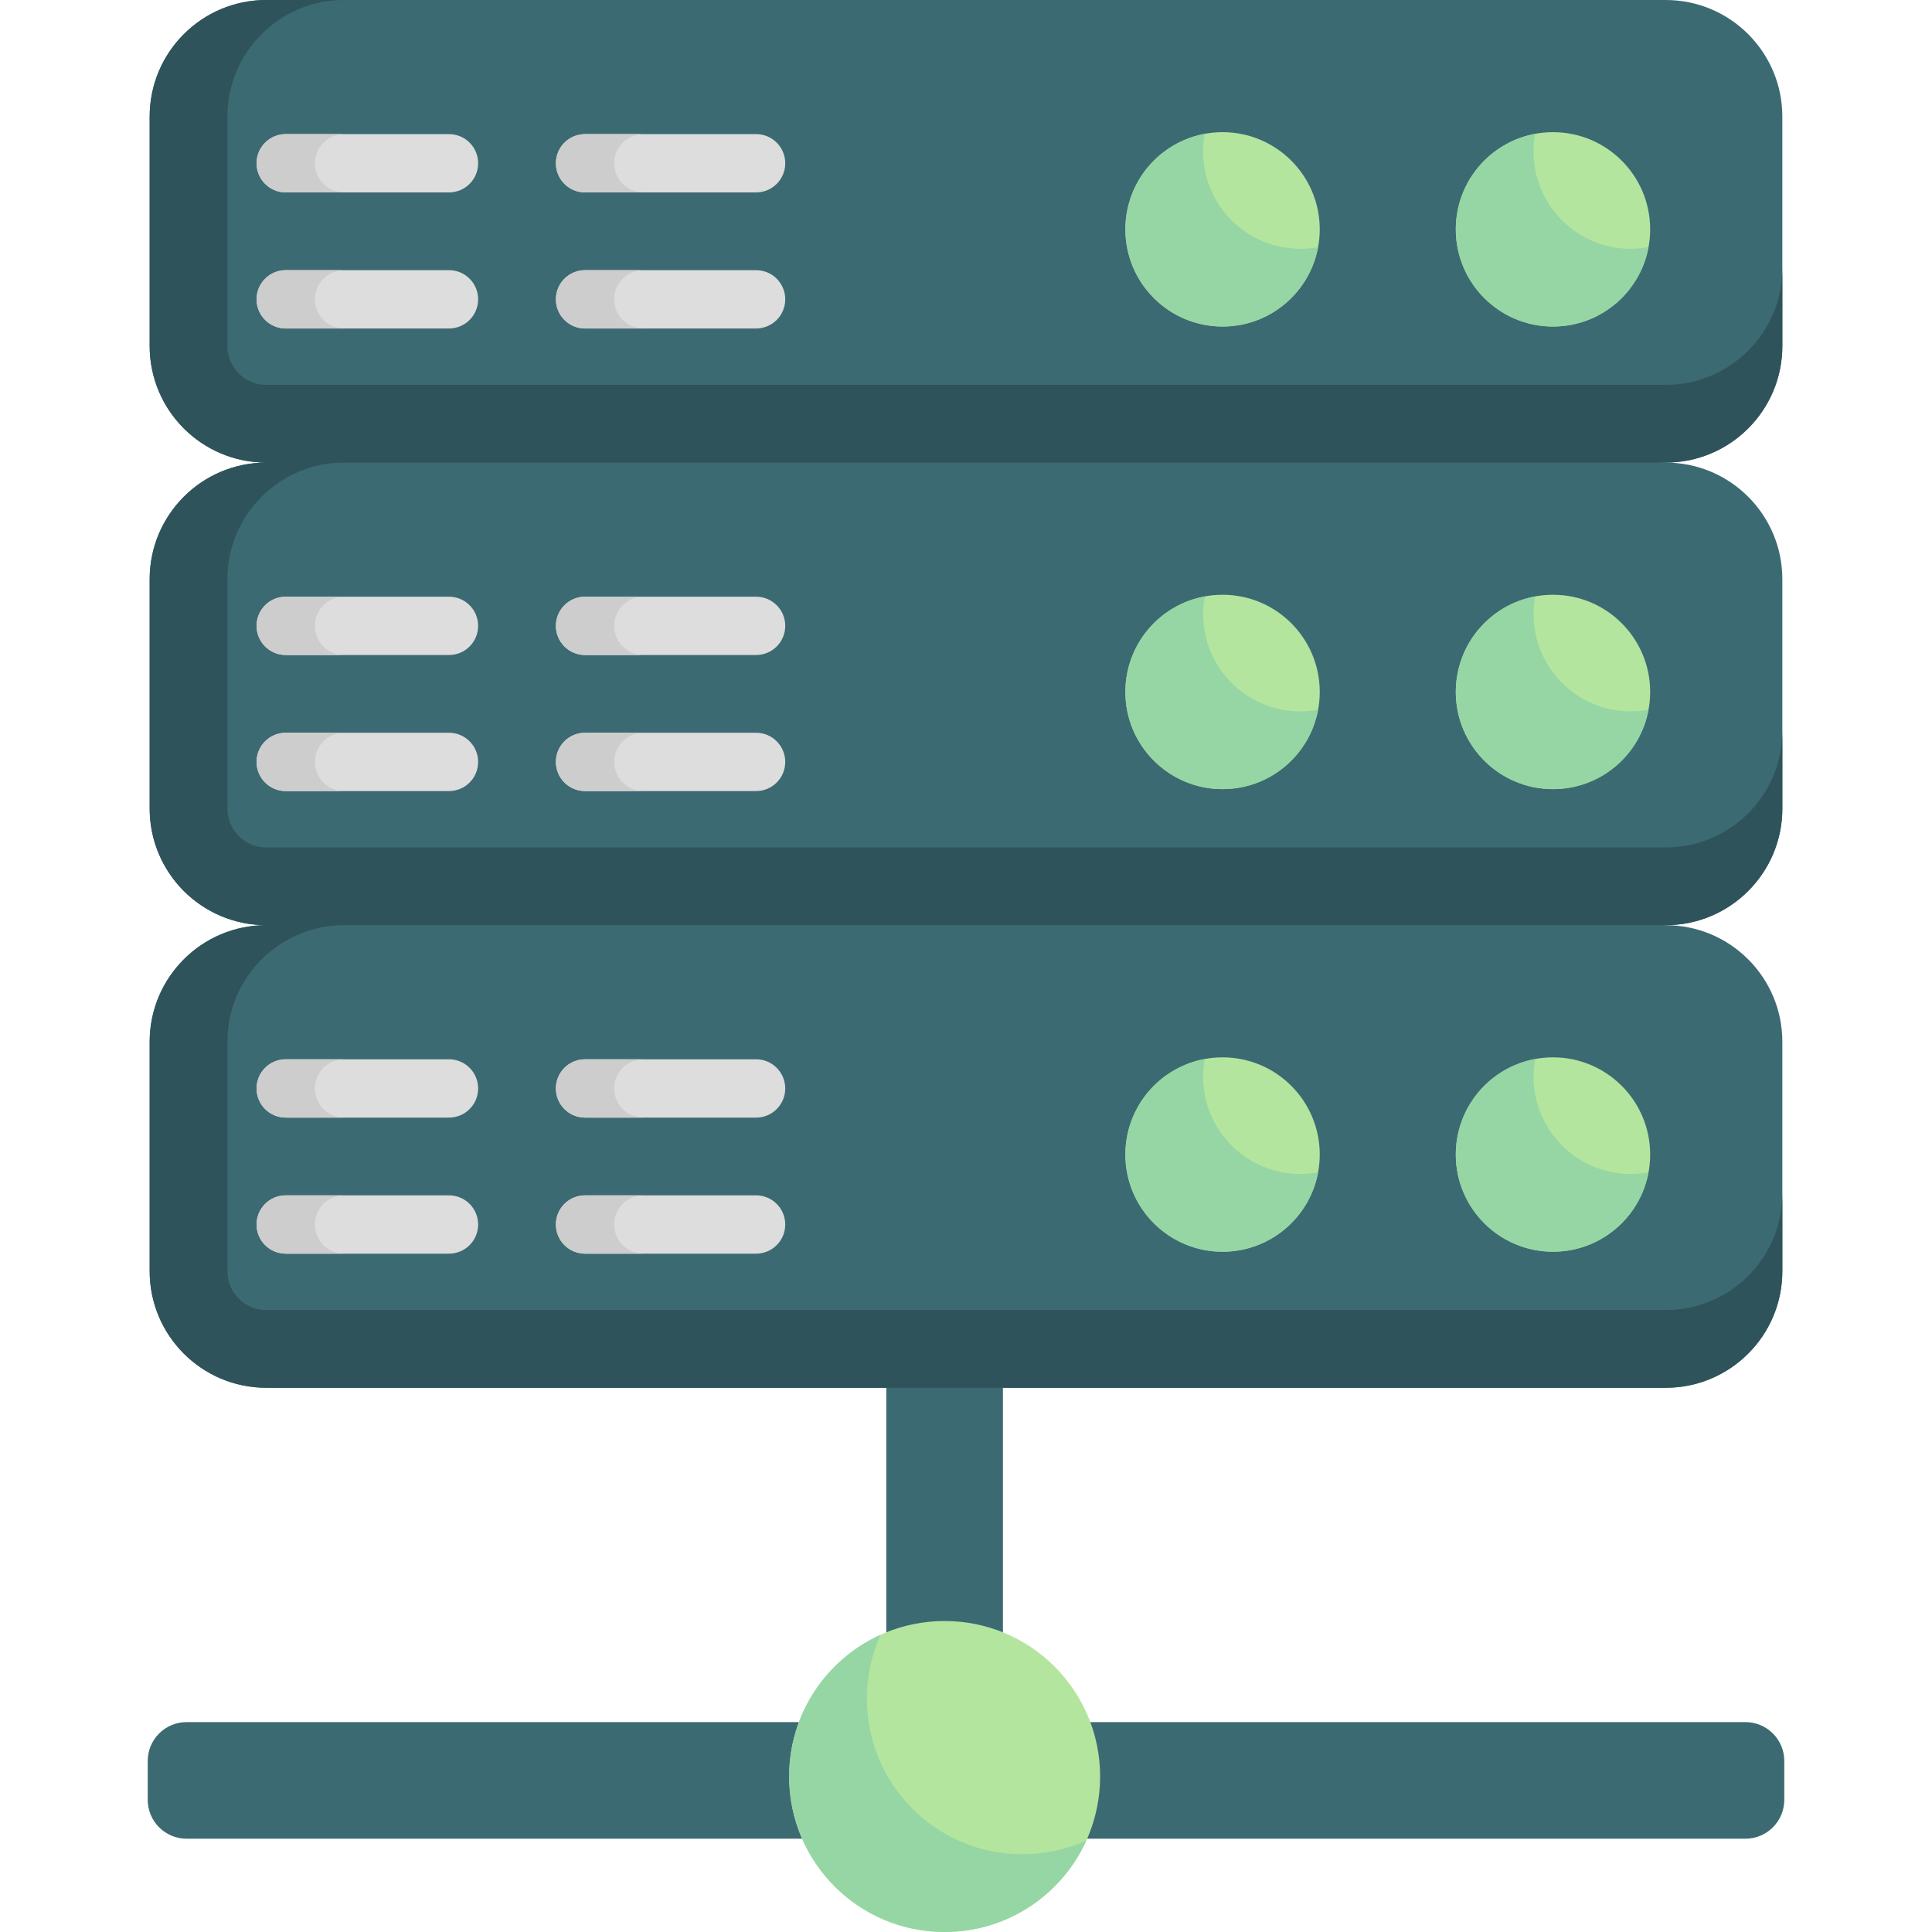 <svg id="Capa_1" enable-background="new 0 0 497 497" height="512" viewBox="0 0 497 497" width="512" xmlns="http://www.w3.org/2000/svg"><g><g fill="#3c6a73"><path d="m228 336.5h30v120h-30z"/><path d="m48 473.001h401c5.523 0 10-4.477 10-10v-10c0-5.523-4.477-10-10-10h-401c-5.523 0-10 4.477-10 10v10c0 5.522 4.477 10 10 10z"/><path d="m68.5 0h360c16.569 0 30 13.431 30 30v59c0 16.569-13.431 30-30 30h-360c-16.569 0-30-13.431-30-30v-59c0-16.569 13.431-30 30-30z"/><path d="m68.5 119 180-10 180 10c16.569 0 30 13.431 30 30v59c0 16.569-13.431 30-30 30h-360c-16.569 0-30-13.431-30-30v-59c0-16.569 13.431-30 30-30z"/><path d="m68.5 238 177.16-10 182.84 10c16.569 0 30 13.431 30 30v59c0 16.569-13.431 30-30 30h-360c-16.569 0-30-13.431-30-30v-59c0-16.569 13.431-30 30-30z"/></g><path d="m88.5 119h340c16.569 0 30-13.431 30-30v-20c0 16.57-13.43 30-30 30h-360c-.03 0-.061 0-.091 0-5.424-.016-9.893-4.485-9.909-9.909 0-.03 0-.061 0-.091v-59c0-16.57 13.43-30 30-30h-20c-16.569 0-30 13.431-30 30v39 20c0 16.57 13.43 30 30 30-16.57 0-30 13.43-30 30v39 20c0 16.57 13.43 30 30 30-16.57 0-30 13.43-30 30v39 20c0 16.569 13.431 30 30 30h20 340c16.569 0 30-13.431 30-30v-20c0 16.57-13.43 30-30 30h-360c-.03 0-.061 0-.091 0-5.424-.016-9.893-4.485-9.909-9.909 0-.03 0-.061 0-.091v-59c0-16.569 13.431-30 30-30h340c16.569 0 30-13.431 30-30v-20c0 16.57-13.43 30-30 30h-360c-.03 0-.061 0-.091 0-5.424-.016-9.893-4.485-9.909-9.909 0-.03 0-.061 0-.091v-59c0-16.569 13.431-30 30-30z" fill="#2f535a"/><circle cx="243" cy="457" fill="#b3e59f" r="40"/><path d="m279.46 473.46c-6.27 13.88-20.24 23.54-36.46 23.54-22.09 0-40-17.91-40-40 0-16.22 9.66-30.19 23.54-36.46-2.28 5.02-3.54 10.6-3.54 16.46 0 22.09 17.91 40 40 40 5.86 0 11.44-1.26 16.46-3.54z" fill="#95d6a4"/><g fill="#b3e59f"><circle cx="399.5" cy="59" r="25"/><circle cx="314.5" cy="59" r="25"/><circle cx="399.5" cy="178" r="25"/><circle cx="399.5" cy="297" r="25"/><circle cx="314.5" cy="178" r="25"/><circle cx="314.5" cy="297" r="25"/></g><g fill="#95d6a4"><path d="m424.07 63.57c-2.13 11.63-12.32 20.43-24.57 20.43-13.81 0-25-11.19-25-25 0-12.25 8.8-22.44 20.43-24.57-.29 1.48-.43 3.01-.43 4.57 0 13.81 11.19 25 25 25 1.56 0 3.09-.14 4.57-.43z"/><path d="m339.07 63.57c-2.13 11.63-12.32 20.43-24.57 20.43-13.81 0-25-11.19-25-25 0-12.25 8.8-22.44 20.43-24.57-.29 1.48-.43 3.01-.43 4.57 0 13.81 11.19 25 25 25 1.56 0 3.09-.14 4.57-.43z"/><path d="m424.07 182.57c-2.13 11.63-12.32 20.43-24.57 20.43-13.81 0-25-11.19-25-25 0-12.25 8.8-22.44 20.43-24.57-.29 1.48-.43 3.01-.43 4.57 0 13.81 11.19 25 25 25 1.56 0 3.09-.14 4.57-.43z"/><path d="m424.07 301.57c-2.13 11.63-12.32 20.43-24.57 20.43-13.81 0-25-11.19-25-25 0-12.25 8.8-22.44 20.43-24.57-.29 1.48-.43 3.01-.43 4.57 0 13.81 11.19 25 25 25 1.56 0 3.09-.14 4.57-.43z"/><path d="m339.07 182.57c-2.13 11.63-12.32 20.43-24.57 20.43-13.81 0-25-11.19-25-25 0-12.25 8.8-22.44 20.43-24.57-.29 1.48-.43 3.01-.43 4.57 0 13.81 11.19 25 25 25 1.56 0 3.09-.14 4.57-.43z"/><path d="m339.07 301.57c-2.13 11.63-12.32 20.43-24.57 20.43-13.81 0-25-11.19-25-25 0-12.25 8.8-22.44 20.43-24.57-.29 1.48-.43 3.01-.43 4.57 0 13.81 11.19 25 25 25 1.56 0 3.09-.14 4.57-.43z"/></g><g><g><path d="m115.5 49.5h-42c-4.142 0-7.5-3.357-7.5-7.5s3.358-7.5 7.5-7.5h42c4.142 0 7.5 3.357 7.5 7.5s-3.358 7.5-7.5 7.5z" fill="#ddd"/></g><g><path d="m115.5 84.5h-42c-4.142 0-7.5-3.357-7.5-7.5s3.358-7.5 7.5-7.5h42c4.142 0 7.5 3.357 7.5 7.5s-3.358 7.5-7.5 7.5z" fill="#ddd"/></g><g><path d="m194.5 49.5h-44c-4.142 0-7.5-3.357-7.5-7.5s3.358-7.5 7.5-7.5h44c4.142 0 7.5 3.357 7.5 7.5s-3.358 7.5-7.5 7.5z" fill="#ddd"/></g><g><path d="m194.5 84.5h-44c-4.142 0-7.5-3.357-7.5-7.5s3.358-7.5 7.5-7.5h44c4.142 0 7.5 3.357 7.5 7.5s-3.358 7.5-7.5 7.5z" fill="#ddd"/></g><g><path d="m115.5 168.5h-42c-4.142 0-7.5-3.357-7.5-7.5s3.358-7.5 7.5-7.5h42c4.142 0 7.5 3.357 7.5 7.5s-3.358 7.5-7.5 7.5z" fill="#ddd"/></g><g><path d="m115.5 203.5h-42c-4.142 0-7.5-3.357-7.5-7.5s3.358-7.5 7.5-7.5h42c4.142 0 7.5 3.357 7.5 7.5s-3.358 7.5-7.5 7.5z" fill="#ddd"/></g><g><path d="m194.5 168.5h-44c-4.142 0-7.5-3.357-7.5-7.5s3.358-7.5 7.5-7.5h44c4.142 0 7.5 3.357 7.5 7.5s-3.358 7.5-7.5 7.5z" fill="#ddd"/></g><g><path d="m194.5 203.5h-44c-4.142 0-7.5-3.357-7.5-7.5s3.358-7.5 7.5-7.5h44c4.142 0 7.5 3.357 7.5 7.5s-3.358 7.5-7.5 7.5z" fill="#ddd"/></g><g><path d="m115.5 287.5h-42c-4.142 0-7.5-3.357-7.5-7.5s3.358-7.5 7.5-7.5h42c4.142 0 7.5 3.357 7.5 7.5s-3.358 7.5-7.5 7.5z" fill="#ddd"/></g><g><path d="m115.5 322.5h-42c-4.142 0-7.5-3.357-7.5-7.5s3.358-7.5 7.5-7.5h42c4.142 0 7.5 3.357 7.5 7.5s-3.358 7.5-7.5 7.5z" fill="#ddd"/></g><g><path d="m194.5 287.5h-44c-4.142 0-7.5-3.357-7.5-7.5s3.358-7.5 7.5-7.5h44c4.142 0 7.5 3.357 7.5 7.5s-3.358 7.5-7.5 7.5z" fill="#ddd"/></g><g><path d="m194.5 322.5h-44c-4.142 0-7.5-3.357-7.5-7.5s3.358-7.5 7.5-7.5h44c4.142 0 7.5 3.357 7.5 7.5s-3.358 7.5-7.5 7.5z" fill="#ddd"/></g></g><g><g><path d="m88.5 49.5h-15c-4.14 0-7.5-3.36-7.5-7.5s3.36-7.5 7.5-7.5h15c-4.14 0-7.5 3.36-7.5 7.5s3.36 7.5 7.5 7.5z" fill="#cdcdcd"/></g><g><path d="m88.5 84.5h-15c-4.14 0-7.5-3.36-7.5-7.5s3.36-7.5 7.5-7.5h15c-4.14 0-7.5 3.36-7.5 7.5s3.36 7.5 7.5 7.5z" fill="#cdcdcd"/></g><g><path d="m165.5 49.5h-15c-4.14 0-7.5-3.36-7.5-7.5s3.36-7.5 7.5-7.5h15c-4.14 0-7.5 3.36-7.5 7.5s3.36 7.5 7.5 7.5z" fill="#cdcdcd"/></g><g><path d="m165.5 84.5h-15c-4.14 0-7.5-3.36-7.5-7.5s3.36-7.5 7.5-7.5h15c-4.14 0-7.5 3.36-7.5 7.5s3.36 7.5 7.5 7.5z" fill="#cdcdcd"/></g><g><path d="m88.5 168.5h-15c-4.14 0-7.5-3.36-7.5-7.5s3.36-7.5 7.5-7.5h15c-4.14 0-7.5 3.36-7.5 7.5s3.36 7.5 7.5 7.5z" fill="#cdcdcd"/></g><g><path d="m88.5 203.5h-15c-4.14 0-7.5-3.36-7.5-7.5s3.36-7.5 7.5-7.5h15c-4.14 0-7.5 3.36-7.5 7.5s3.36 7.5 7.5 7.5z" fill="#cdcdcd"/></g><g><path d="m165.5 168.5h-15c-4.14 0-7.5-3.36-7.5-7.5s3.36-7.5 7.5-7.5h15c-4.14 0-7.5 3.36-7.5 7.5s3.36 7.5 7.5 7.5z" fill="#cdcdcd"/></g><g><path d="m165.5 203.5h-15c-4.14 0-7.5-3.36-7.5-7.5s3.36-7.5 7.5-7.5h15c-4.14 0-7.5 3.36-7.5 7.5s3.36 7.5 7.5 7.5z" fill="#cdcdcd"/></g><g><path d="m88.5 287.5h-15c-4.14 0-7.5-3.36-7.5-7.5s3.36-7.5 7.5-7.5h15c-4.14 0-7.5 3.36-7.5 7.5s3.36 7.5 7.5 7.5z" fill="#cdcdcd"/></g><g><path d="m88.5 322.5h-15c-4.14 0-7.5-3.36-7.5-7.5s3.36-7.5 7.5-7.5h15c-4.14 0-7.5 3.36-7.5 7.5s3.36 7.5 7.5 7.5z" fill="#cdcdcd"/></g><g><path d="m165.5 287.5h-15c-4.14 0-7.5-3.36-7.5-7.5s3.36-7.5 7.5-7.5h15c-4.14 0-7.5 3.36-7.5 7.5s3.36 7.5 7.5 7.5z" fill="#cdcdcd"/></g><g><path d="m165.5 322.5h-15c-4.14 0-7.5-3.36-7.5-7.5s3.36-7.5 7.5-7.5h15c-4.14 0-7.5 3.36-7.5 7.5s3.36 7.5 7.5 7.5z" fill="#cdcdcd"/></g></g></g></svg>